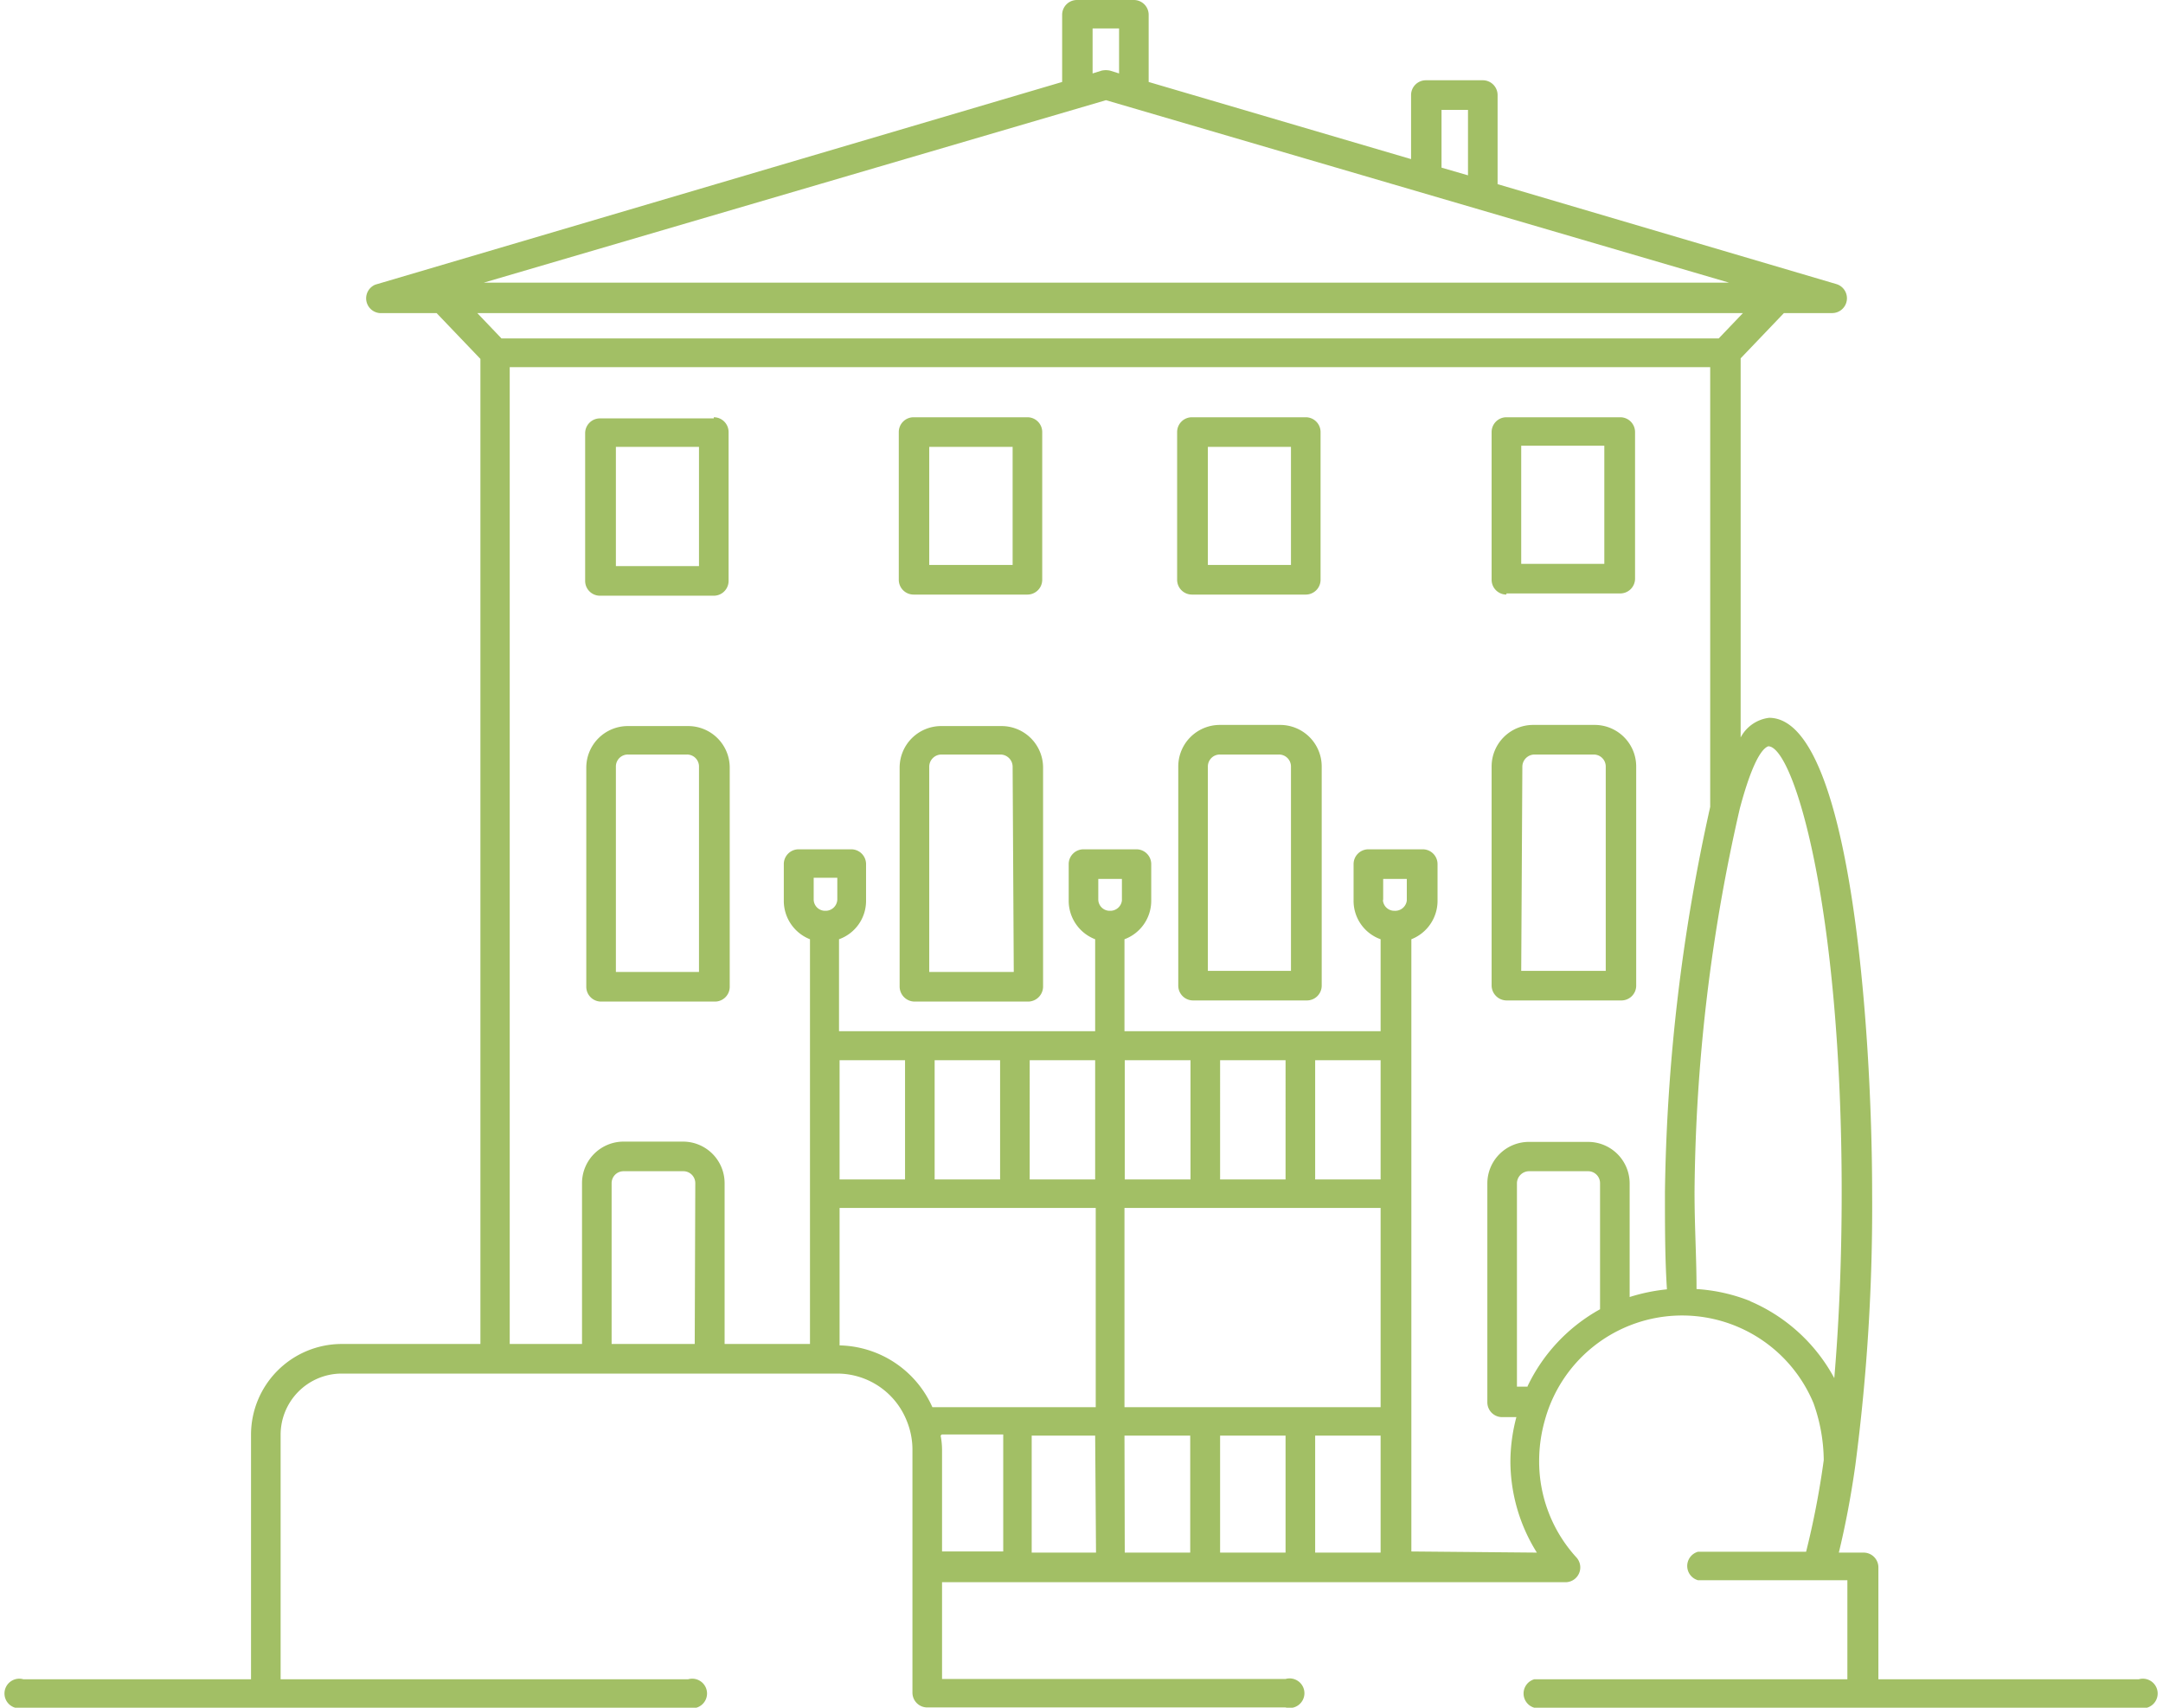 <svg id="Ebene_1" data-name="Ebene 1" xmlns="http://www.w3.org/2000/svg" viewBox="0 0 76 60"><defs><style>.cls-1{fill:#a2bf65;}</style></defs><title>Zeichenfläche 1 Kopie 5</title><path class="cls-1" d="M61.49,45.71a6.1,6.1,0,0,0-1.88-.42c0-1.11-.07-2.18-.07-3.41a62.07,62.07,0,0,1,1.59-13.47h0c.33-1.24.68-2.07,1-2.19.88,0,2.58,5.53,2.58,15.67,0,2.35-.09,4.54-.26,6.53a6.06,6.06,0,0,0-2.95-2.7m-7.82,3H53.3V41.56a.43.43,0,0,1,.43-.41H55.8a.42.42,0,0,1,.42.41V46a6.08,6.08,0,0,0-2.55,2.71M38.59,31.64v-.76h.83v.76A.41.41,0,0,1,39,32a.4.4,0,0,1-.41-.4m11,22.91V33a1.45,1.45,0,0,0,.92-1.34V30.36a.52.52,0,0,0-.52-.52H48.08a.52.52,0,0,0-.52.52v1.28A1.43,1.43,0,0,0,48.51,33v3.23h-9V33a1.44,1.44,0,0,0,.94-1.34V30.36a.52.52,0,0,0-.52-.52H38.07a.52.52,0,0,0-.52.52v1.28A1.45,1.45,0,0,0,38.48,33v3.23h-9V33a1.43,1.43,0,0,0,.95-1.34V30.36a.52.52,0,0,0-.52-.52H28.06a.52.52,0,0,0-.52.52v1.28A1.45,1.45,0,0,0,28.46,33V47.22h-3V41.56A1.46,1.46,0,0,0,24,40.11H21.92a1.46,1.46,0,0,0-1.47,1.45v5.66H17.91v-32h0V12.9H60.09V28.35A66,66,0,0,0,58.5,41.88c0,1.23,0,2.31.07,3.42a6.49,6.49,0,0,0-1.31.27v-4a1.46,1.46,0,0,0-1.46-1.45H53.73a1.46,1.46,0,0,0-1.47,1.45v7.7a.52.52,0,0,0,.52.52h.5a6.16,6.16,0,0,0-.21,1.55A6.06,6.06,0,0,0,54,54.55Zm-16.5-4.11h2.16v4.11H33.1V50.93a2.63,2.63,0,0,0-.05-.49M29.5,47.23V42.44h9v7H32.76a3.65,3.65,0,0,0-3.26-2.17m2.3-5.83H29.5V37.25h2.3Zm3.34,0h-2.3V37.25h2.3Zm3.34,0h-2.3V37.25h2.3Zm3.35,0H39.52V37.25h2.31Zm3.34,0h-2.3V37.25h2.3Zm3.34,0h-2.3V37.25h2.3Zm-2.3,9h2.3v4.11h-2.3Zm-3.34,0h2.3v4.11h-2.3Zm5.64-1h-9v-7h9Zm-9,1h2.31v4.11H39.52Zm-1,4.11H36.25V50.44h2.23ZM48.6,31.64v-.76h.83v.76A.41.41,0,0,1,49,32a.4.4,0,0,1-.41-.4m-20,0v-.76h.83v.76A.41.41,0,0,1,29,32a.4.4,0,0,1-.41-.4M24.41,47.22H21.49V41.56a.42.42,0,0,1,.43-.41H24a.42.42,0,0,1,.43.41ZM61.24,11l-.85.89H17.62L16.77,11ZM38.86,3.52,60.75,9.93H17ZM38.39,1h.93V2.58L39,2.48a.71.71,0,0,0-.29,0l-.32.1ZM50.65,3.86h.93v2.3l-.93-.27ZM75.15,59H66V55.07a.52.52,0,0,0-.52-.52h-.87c.22-.91.42-1.93.58-3.07,0,0,0,0,0,0v0a69.79,69.79,0,0,0,.59-9.54c0-5.78-.76-16.72-3.62-16.72a1.31,1.31,0,0,0-1,.69V12.59L62.68,11h1.7a.52.52,0,0,0,.51-.45.52.52,0,0,0-.37-.57L52.62,6.47V3.34a.52.52,0,0,0-.52-.52h-2a.52.52,0,0,0-.52.52V5.59L40.36,2.88V.52A.52.52,0,0,0,39.84,0h-2a.52.52,0,0,0-.52.52V2.88L13.19,10a.52.52,0,0,0,.15,1h2l1.54,1.61V47.22H12a3.19,3.19,0,0,0-3.18,3.2V59h-8a.52.52,0,1,0,0,1H24.18a.52.52,0,1,0,0-1H9.86V50.42A2.15,2.15,0,0,1,12,48.26H29.42a2.63,2.63,0,0,1,2.44,1.66,2.67,2.67,0,0,1,.2,1v8.55a.52.52,0,0,0,.52.52H45.17a.52.52,0,1,0,0-1H33.1V55.59H55a.52.52,0,0,0,.39-.87,5,5,0,0,1-1.31-3.39,5.25,5.25,0,0,1,.2-1.43,5,5,0,0,1,9.44-.6,6.09,6.09,0,0,1,.36,2,29.85,29.85,0,0,1-.62,3.22H59.66a.52.52,0,0,0,0,1h5.25V59h-11a.52.52,0,0,0,0,1H75.15a.52.52,0,1,0,0-1M45.36,19.85H42.44V15.7h2.92Zm.52-5.19h-4a.52.52,0,0,0-.52.52v5.19a.52.52,0,0,0,.52.52h4a.52.52,0,0,0,.52-.52V15.18a.52.52,0,0,0-.52-.52m7.57,1h2.92v4.15H53.45Zm-.52,5.19h4a.52.52,0,0,0,.52-.52V15.18a.52.52,0,0,0-.52-.52h-4a.52.52,0,0,0-.52.52v5.19a.52.52,0,0,0,.52.52m-28.37-1H21.64V15.7h2.92Zm.52-5.19h-4a.52.52,0,0,0-.52.52v5.19a.52.52,0,0,0,.52.52h4a.52.52,0,0,0,.52-.52V15.18a.52.52,0,0,0-.52-.52m10.5,5.19H32.65V15.7h2.93Zm.52-5.19h-4a.52.52,0,0,0-.52.52v5.19a.52.52,0,0,0,.52.52h4a.52.52,0,0,0,.52-.52V15.18a.52.52,0,0,0-.52-.52m9.26,19.45H42.44V26.93a.42.42,0,0,1,.43-.42h2.06a.42.42,0,0,1,.43.42Zm-.43-8.64H42.87a1.46,1.46,0,0,0-1.47,1.46v7.7a.52.52,0,0,0,.52.52h4a.52.52,0,0,0,.52-.52v-7.7a1.46,1.46,0,0,0-1.47-1.46m8.52,1.46a.43.43,0,0,1,.43-.42H56a.42.42,0,0,1,.42.42v7.18H53.45Zm-.52,8.22h4a.52.52,0,0,0,.52-.52v-7.7A1.46,1.46,0,0,0,56,25.47H53.88a1.46,1.46,0,0,0-1.47,1.46v7.7a.53.53,0,0,0,.52.52m-28.37-1H21.64V26.93a.42.42,0,0,1,.43-.42h2.06a.42.42,0,0,1,.43.42Zm-.43-8.64H22.07a1.46,1.46,0,0,0-1.47,1.46v7.7a.52.52,0,0,0,.52.52h4a.52.52,0,0,0,.52-.52v-7.7a1.46,1.46,0,0,0-1.47-1.46m11.45,8.64H32.65V26.93a.43.43,0,0,1,.43-.42h2.07a.43.43,0,0,1,.43.42Zm-.43-8.64H33.08a1.46,1.46,0,0,0-1.47,1.46v7.7a.53.53,0,0,0,.52.52h4a.53.53,0,0,0,.52-.52v-7.7a1.46,1.46,0,0,0-1.47-1.46"/></svg>